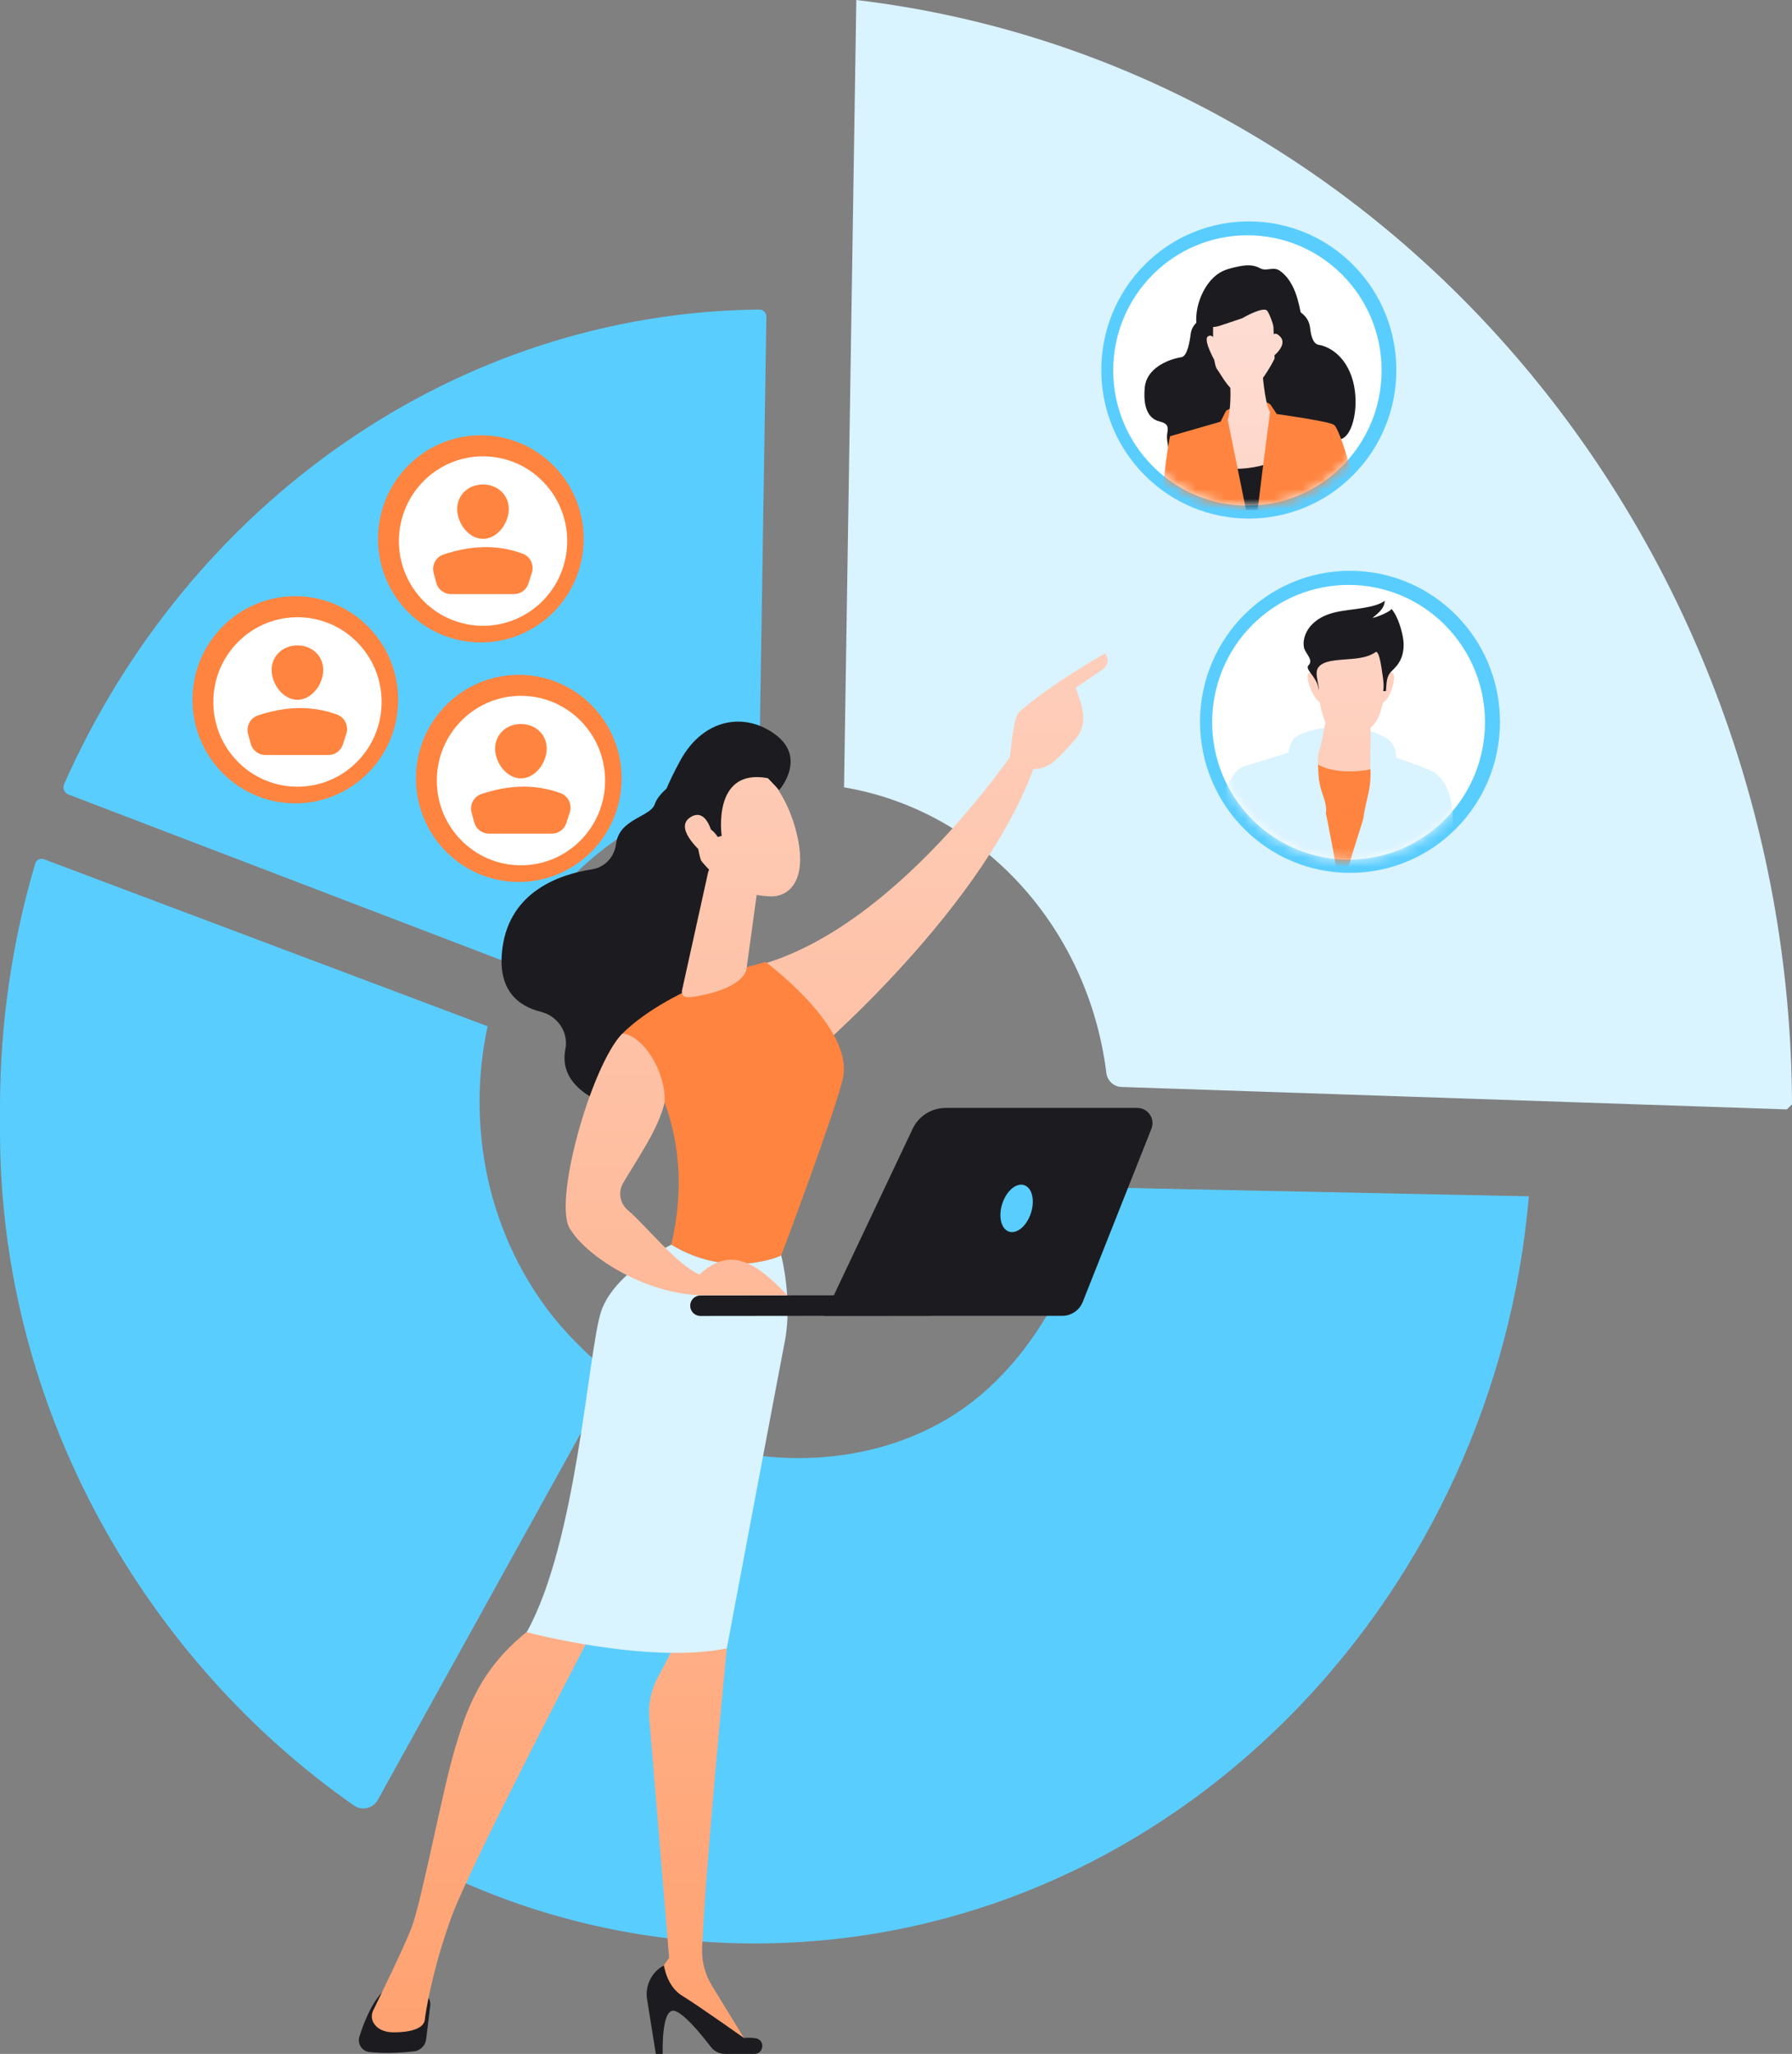 <svg width="185" height="212" viewBox="0 0 185 212" fill="none" xmlns="http://www.w3.org/2000/svg">
<rect x="0" y="0" width="185" height="212" fill="#808080" stroke="none"/>
<g clip-path="url(#clip0_162_251)">
<path d="M52.587 99.422C57.72 89.382 67.268 82.304 78.358 81.039L79.117 32.697C79.123 32.284 78.79 31.944 78.38 31.949C47.102 32.29 19.502 51.893 6.622 80.928C6.434 81.351 6.642 81.846 7.071 82.01L52.589 99.424L52.587 99.422Z" fill="#5ACDFF"/>
<path d="M114.393 122.582C113.751 122.565 113.177 122.976 112.984 123.594C112.448 125.322 111.465 128.638 111.304 129.057C110.522 131.097 109.607 133.088 108.534 134.99C106.544 138.517 103.999 141.75 100.861 144.309C92.905 150.797 81.468 152.001 71.929 148.791C71.657 148.699 71.388 148.6 71.119 148.5C70.622 148.312 70.066 148.521 69.81 148.989L45.756 193.161C57.436 199.06 68.428 200.601 82.219 199.711C122.285 197.125 153.747 164.368 157.24 123.745L114.395 122.582H114.393Z" fill="#5ACDFF"/>
<path d="M114.393 122.582C111.785 138.702 99.954 151.298 83.879 151.847C79.355 152.001 73.959 150.943 69.991 149.326C69.578 149.158 69.103 149.328 68.879 149.717L44.154 192.546C55.834 198.445 69.024 201.332 82.815 200.442C122.882 197.856 154.343 164.104 157.836 123.481L114.393 122.584V122.582Z" fill="#5ACDFF"/>
<path d="M39.002 185.783L62.942 142.545C63.111 142.239 63.04 141.858 62.773 141.632C55.404 135.382 49.511 127.003 49.511 116.137C49.511 113.457 48.331 109.556 48.872 107.041L3.848 90.83C1.349 99.017 0 107.729 0 116.756C0 145.939 15.399 171.606 36.543 186.36C37.37 186.937 38.511 186.668 39.002 185.783Z" fill="#5ACDFF"/>
<path d="M36.606 184.555L61.415 141.853C61.73 141.311 61.621 140.618 61.153 140.204C54.036 133.901 49.509 124.426 49.509 113.738C49.509 111.058 49.796 108.444 50.337 105.931L4.523 88.684C4.159 88.547 3.752 88.748 3.64 89.124C1.275 97.109 0 105.583 0 114.357C0 144.25 14.668 169.992 36.606 184.555Z" fill="#5ACDFF"/>
<path d="M87.135 81.268C101.336 83.659 112.347 95.7 114.214 110.746C114.313 111.552 114.972 112.167 115.779 112.194L184.462 114.511C184.675 114.303 184.789 114.194 185.002 113.986C184.79 56.129 143.591 6.561 88.403 0L87.135 81.268Z" fill="url(#paint0_linear_162_251)"/>
<path d="M139.695 49.035C145.643 43.046 145.643 33.335 139.695 27.345C133.747 21.356 124.103 21.356 118.155 27.345C112.206 33.335 112.206 43.046 118.155 49.035C124.103 55.025 133.747 55.025 139.695 49.035Z" fill="#5ACDFF"/>
<path d="M128.779 52.184C136.43 52.184 142.632 45.939 142.632 38.235C142.632 30.531 136.43 24.286 128.779 24.286C121.129 24.286 114.927 30.531 114.927 38.235C114.927 45.939 121.129 52.184 128.779 52.184Z" fill="white"/>
<mask id="mask0_162_251" style="mask-type:alpha" maskUnits="userSpaceOnUse" x="115" y="24" width="28" height="29">
<path d="M128.858 52.293C136.509 52.293 142.711 46.048 142.711 38.345C142.711 30.641 136.509 24.396 128.858 24.396C121.208 24.396 115.006 30.641 115.006 38.345C115.006 46.048 121.208 52.293 128.858 52.293Z" fill="white"/>
</mask>
<g mask="url(#mask0_162_251)">
<path d="M125.81 35.205C124.933 35.205 124.024 35.318 123.68 34.254C123.033 32.251 124.12 29.256 125.9 28.164C126.495 27.799 127.19 27.64 127.874 27.502C128.678 27.34 129.372 27.299 130.097 27.691C130.766 28.053 131.414 27.472 132.108 27.936C132.697 28.331 133.149 28.952 133.463 29.581C133.875 30.403 134.088 31.308 134.268 32.209C134.309 32.414 134.347 32.625 134.303 32.829C134.265 32.999 134.17 33.15 134.076 33.297C133.356 34.419 132.4 35.204 131.016 35.204H125.811L125.81 35.205Z" fill="url(#paint1_linear_162_251)"/>
<path d="M125.633 31.678C125.633 31.678 125.792 32.012 124.759 32.535C124.183 32.826 123.063 33.258 122.915 34.514C122.839 35.164 122.587 36.767 121.973 36.867C120.444 37.113 118.382 38.075 118.189 39.941C117.969 42.084 118.581 43.209 119.665 43.49C120.46 43.697 120.662 43.911 120.501 44.758C120.346 45.57 120.958 48.485 122.293 49.229C125.284 50.894 127.891 43.309 127.891 43.309L128.503 33.518L125.632 31.677L125.633 31.678Z" fill="url(#paint2_linear_162_251)"/>
<path d="M132.48 30.822C132.48 30.822 132.32 31.177 133.37 31.731C133.957 32.039 135.096 32.497 135.248 33.83C135.325 34.517 135.508 35.485 136.131 35.59C137.687 35.852 139.49 37.379 139.874 40.342C140.167 42.604 139.527 45.03 138.424 45.327C137.613 45.545 137.674 45.112 137.838 46.01C137.996 46.871 137.627 46.539 136.267 47.326C133.22 49.089 130.179 43.147 130.179 43.147L129.555 32.773L132.479 30.822H132.48Z" fill="url(#paint3_linear_162_251)"/>
<path d="M128.408 41.694C128.408 41.694 130.721 41.093 131.212 41.835C131.458 43.068 131.584 44.294 131.584 44.294L128.92 44.798L127.157 44.39L126.738 44.145L126.564 42.397C126.564 42.397 127.465 41.872 128.408 41.694Z" fill="url(#paint4_linear_162_251)"/>
<path d="M125.635 35.471C125.635 35.471 125.262 34.347 124.705 34.722C124.147 35.097 125.543 37.487 125.543 37.487L125.636 35.472L125.635 35.471Z" fill="url(#paint5_linear_162_251)"/>
<path d="M131.212 35.471C131.212 35.471 131.212 33.787 132.141 34.722C133.071 35.658 131.212 36.969 131.212 36.969V35.471Z" fill="url(#paint6_linear_162_251)"/>
<path d="M139.967 50.771C139.189 46.989 138.07 44.032 137.719 43.861L135.608 49.118C135.608 49.118 135.182 50.684 135.216 52.63H138.462C139.435 52.63 140.164 51.731 139.967 50.771Z" fill="url(#paint7_linear_162_251)"/>
<path d="M123.721 52.63C123.819 50.94 123.776 49.875 123.776 49.875L120.802 45.012C120.802 45.012 120.43 46.503 120.059 50.435C120.042 50.617 120.026 50.803 120.01 50.992C119.936 51.874 120.629 52.63 121.507 52.63H123.722H123.721Z" fill="url(#paint8_linear_162_251)"/>
<path d="M127.839 52.64H131.078L131.957 43.344C131.957 43.344 131.214 43.152 130.841 41.841C130.469 40.531 130.283 37.908 130.283 37.908L126.936 38.654C126.936 38.654 127.309 42.221 126.564 43.907L127.839 52.64Z" fill="url(#paint9_linear_162_251)"/>
<path d="M132.824 52.64L133.29 46.771C129.898 48.814 126.409 48.716 122.871 47.632L123.874 52.64H132.823H132.824Z" fill="url(#paint10_linear_162_251)"/>
<path d="M128.634 52.63C127.629 47.748 126.566 42.404 126.566 42.404L126.009 43.524L120.804 45.025C121.059 46.223 121.837 49.52 122.62 52.63H128.636H128.634Z" fill="url(#paint11_linear_162_251)"/>
<path d="M136.071 52.63C136.349 51.135 136.594 49.968 136.594 49.968L137.719 43.861C137.365 43.505 131.807 42.736 131.807 42.736L131.212 41.841C131.212 41.841 130.47 47.273 129.836 52.629H136.071V52.63Z" fill="url(#paint12_linear_162_251)"/>
<path d="M125.262 32.851C125.262 32.851 125.076 37.344 125.635 38.092C126.192 38.84 126.936 40.526 128.238 40.713C129.54 40.901 131.584 37.156 131.584 36.969C131.584 36.781 131.398 31.915 131.398 31.915C131.398 31.915 127.495 28.733 125.264 32.851H125.262Z" fill="url(#paint13_linear_162_251)"/>
<path d="M124.519 32.101C124.519 32.101 123.776 34.347 126.007 33.599L128.238 32.851C128.238 32.851 130.469 31.54 130.841 32.103C131.214 32.663 131.584 34.047 131.584 34.047C131.584 34.047 132.327 32.103 131.584 30.98C130.841 29.856 126.193 28.921 124.521 32.103L124.519 32.101Z" fill="url(#paint14_linear_162_251)"/>
</g>
<path d="M139.369 90.096C147.919 90.096 154.851 83.117 154.851 74.507C154.851 65.897 147.919 58.917 139.369 58.917C130.818 58.917 123.887 65.897 123.887 74.507C123.887 83.117 130.818 90.096 139.369 90.096Z" fill="#5ACDFF"/>
<path d="M149.179 84.579C154.678 79.041 154.678 70.064 149.179 64.526C143.68 58.989 134.764 58.989 129.265 64.526C123.766 70.064 123.766 79.041 129.265 84.579C134.764 90.116 143.68 90.116 149.179 84.579Z" fill="white"/>
<mask id="mask1_162_251" style="mask-type:alpha" maskUnits="userSpaceOnUse" x="125" y="60" width="29" height="29">
<path d="M149.259 84.69C154.758 79.153 154.758 70.175 149.259 64.638C143.76 59.101 134.844 59.101 129.345 64.638C123.846 70.175 123.846 79.153 129.345 84.69C134.844 90.228 143.76 90.228 149.259 84.69Z" fill="white"/>
</mask>
<g mask="url(#mask1_162_251)">
<path d="M148.677 90.297C149.463 90.297 150.097 89.653 150.093 88.862C150.077 86.598 150.033 84.609 149.927 83.511C149.659 80.709 148.182 79.819 148.182 79.819L147.43 90.297H148.677Z" fill="url(#paint15_linear_162_251)"/>
<path d="M145.044 90.297C144.934 84.428 144.826 79.573 144.826 79.573C142.187 77.938 132.443 78.143 132.443 78.143C132.443 78.143 131.766 83.805 130.994 90.297H145.044Z" fill="url(#paint16_linear_162_251)"/>
<path d="M128.951 90.297H138.02C137.728 87.459 135.387 76.961 135.387 76.961L128.113 79.203C128.113 79.203 128.688 85.748 128.688 87.791C128.688 88.26 128.819 89.169 128.951 90.295V90.297Z" fill="url(#paint17_linear_162_251)"/>
<path d="M129.224 90.297C129.256 86.838 129.196 80.456 128.113 79.211C128.113 79.211 126.712 79.937 125.291 84.639C124.881 85.996 124.508 87.284 124.161 88.511C123.909 89.405 124.576 90.295 125.501 90.295H129.226L129.224 90.297Z" fill="url(#paint18_linear_162_251)"/>
<path d="M147.909 90.297C148.171 85.321 148.4 80.019 148.182 79.802C147.777 79.393 142.898 77.789 142.898 77.789C142.898 77.789 139.719 87.575 138.981 90.297H147.909Z" fill="url(#paint19_linear_162_251)"/>
<path d="M135.691 78.698L136.909 74.405H141.376L141.985 79.311C141.985 79.311 138.127 80.332 135.691 78.698Z" fill="url(#paint20_linear_162_251)"/>
<path d="M135.691 68.827C135.691 68.827 136.111 72.934 136.819 74.537C137.528 76.14 139.296 76.14 139.473 76.14C139.65 76.14 141.243 75.784 142.127 74.357C143.012 72.932 143.365 68.299 143.365 68.299C143.365 68.299 141.773 66.517 139.65 66.339C137.526 66.161 135.691 67.934 135.691 68.825V68.827Z" fill="url(#paint21_linear_162_251)"/>
<path d="M142.594 70.316C142.594 70.316 143.406 69.089 143.812 69.497C144.217 69.906 143.406 72.564 142.594 72.564C141.781 72.564 142.594 70.316 142.594 70.316Z" fill="url(#paint22_linear_162_251)"/>
<path d="M136.504 70.52C136.504 70.52 135.489 69.089 135.082 69.499C134.677 69.907 135.691 72.565 136.504 72.565V70.52Z" fill="url(#paint23_linear_162_251)"/>
<path d="M144.678 67.882C144.893 67.319 144.948 66.693 144.878 66.091C144.773 65.184 144.288 63.5 143.618 62.825C143.809 63.017 141.988 63.792 141.707 63.764C142.255 63.314 142.935 62.801 142.96 62.019C142.327 62.448 141.554 62.604 140.803 62.737C138.927 63.071 136.911 63.001 135.469 64.43C134.866 65.027 134.457 65.948 134.612 66.809C134.726 67.438 135.655 68.101 135.082 68.679C134.678 69.088 135.903 69.833 136.101 70.992C136.116 71.076 136.13 71.162 136.155 71.242C136.138 70.649 135.91 70.01 135.925 69.434C135.955 68.25 137.726 68.166 138.593 68.088C139.746 67.983 141.003 67.995 142.002 67.316C142.408 67.04 142.666 69.27 142.684 69.38C142.785 70.014 142.903 70.695 142.797 71.337H143.077C143.157 70.586 143.083 69.864 143.632 69.318C143.897 69.054 144.164 68.787 144.373 68.474C144.498 68.288 144.599 68.09 144.678 67.882Z" fill="url(#paint24_linear_162_251)"/>
<path d="M136.693 75.167C136.538 76.108 136.491 76.561 136.193 77.466C135.925 78.283 136.122 79.42 136.138 80.28C136.16 81.478 137.086 82.79 136.882 83.967C136.365 82.501 134.784 81.362 133.975 79.992C133.184 78.656 132.619 77.576 133.523 76.314C134.083 75.531 136.704 75.094 136.693 75.167Z" fill="url(#paint25_linear_162_251)"/>
<path d="M141.474 79.098C141.586 81.594 141.1 82.1 140.705 84.622C141.234 82.917 142.427 82.023 143.365 80.504C144.29 79.006 144.59 77.141 143.075 76.141C142.971 76.073 141.507 75.39 141.513 75.522C141.532 75.885 141.425 78.016 141.472 79.096L141.474 79.098Z" fill="url(#paint26_linear_162_251)"/>
</g>
<path d="M30.486 82.92C36.35 82.92 41.103 78.134 41.103 72.23C41.103 66.326 36.35 61.54 30.486 61.54C24.623 61.54 19.87 66.326 19.87 72.23C19.87 78.134 24.623 82.92 30.486 82.92Z" fill="url(#paint27_linear_162_251)"/>
<path d="M37.744 79.538C41.752 75.502 41.752 68.959 37.744 64.923C33.736 60.887 27.237 60.887 23.229 64.923C19.221 68.959 19.221 75.502 23.229 79.538C27.237 83.574 33.736 83.574 37.744 79.538Z" fill="url(#paint28_linear_162_251)"/>
<path d="M36.853 78.641C40.245 75.225 40.245 69.687 36.853 66.27C33.461 62.855 27.96 62.855 24.568 66.27C21.175 69.687 21.175 75.225 24.568 78.641C27.96 82.057 33.46 82.057 36.853 78.641Z" fill="white"/>
<path d="M33.371 69.15C33.371 70.63 32.178 72.23 30.707 72.23C29.237 72.23 28.044 70.632 28.044 69.15C28.044 67.667 29.237 66.617 30.707 66.617C32.178 66.617 33.371 67.667 33.371 69.15Z" fill="url(#paint29_linear_162_251)"/>
<path d="M27.402 77.933H33.904C34.589 77.933 35.194 77.489 35.403 76.831L35.753 75.73C36.009 74.924 35.592 74.051 34.803 73.76C32.157 72.786 29.422 72.91 26.618 73.85C25.832 74.114 25.397 74.959 25.613 75.763L25.883 76.763C26.069 77.454 26.691 77.932 27.402 77.932V77.933Z" fill="url(#paint30_linear_162_251)"/>
<path d="M49.642 66.31C55.505 66.31 60.258 61.524 60.258 55.62C60.258 49.716 55.505 44.93 49.642 44.93C43.778 44.93 39.025 49.716 39.025 55.62C39.025 61.524 43.778 66.31 49.642 66.31Z" fill="url(#paint31_linear_162_251)"/>
<path d="M59.774 57.279C60.682 51.645 56.883 46.337 51.288 45.422C45.693 44.508 40.421 48.334 39.513 53.968C38.605 59.601 42.404 64.91 47.999 65.824C53.594 66.739 58.866 62.913 59.774 57.279Z" fill="url(#paint32_linear_162_251)"/>
<path d="M58.444 57.25C59.212 52.481 55.996 47.988 51.261 47.214C46.525 46.44 42.063 49.678 41.294 54.447C40.525 59.215 43.741 63.709 48.477 64.483C53.213 65.257 57.675 62.018 58.444 57.25Z" fill="white"/>
<path d="M52.526 52.54C52.526 54.02 51.333 55.62 49.863 55.62C48.392 55.62 47.199 54.022 47.199 52.54C47.199 51.057 48.392 50.007 49.863 50.007C51.333 50.007 52.526 51.057 52.526 52.54Z" fill="url(#paint33_linear_162_251)"/>
<path d="M46.557 61.322H53.059C53.744 61.322 54.35 60.877 54.558 60.219L54.908 59.118C55.164 58.313 54.747 57.439 53.958 57.148C51.313 56.175 48.577 56.298 45.773 57.239C44.987 57.503 44.552 58.348 44.768 59.152L45.038 60.151C45.224 60.842 45.846 61.32 46.557 61.32V61.322Z" fill="url(#paint34_linear_162_251)"/>
<path d="M53.558 91.034C59.421 91.034 64.174 86.248 64.174 80.343C64.174 74.439 59.421 69.653 53.558 69.653C47.694 69.653 42.941 74.439 42.941 80.343C42.941 86.248 47.694 91.034 53.558 91.034Z" fill="url(#paint35_linear_162_251)"/>
<path d="M53.558 90.678C59.226 90.678 63.821 86.051 63.821 80.343C63.821 74.636 59.226 70.009 53.558 70.009C47.889 70.009 43.294 74.636 43.294 80.343C43.294 86.051 47.889 90.678 53.558 90.678Z" fill="url(#paint36_linear_162_251)"/>
<path d="M53.782 89.316C58.579 89.316 62.469 85.4 62.469 80.569C62.469 75.738 58.579 71.822 53.782 71.822C48.984 71.822 45.095 75.738 45.095 80.569C45.095 85.4 48.984 89.316 53.782 89.316Z" fill="white"/>
<path d="M56.442 77.263C56.442 78.744 55.249 80.343 53.779 80.343C52.308 80.343 51.115 78.745 51.115 77.263C51.115 75.781 52.308 74.731 53.779 74.731C55.249 74.731 56.442 75.781 56.442 77.263Z" fill="url(#paint37_linear_162_251)"/>
<path d="M50.473 86.045H56.975C57.66 86.045 58.266 85.6 58.474 84.943L58.824 83.842C59.08 83.036 58.663 82.162 57.874 81.872C55.228 80.898 52.493 81.022 49.689 81.962C48.903 82.226 48.468 83.071 48.684 83.875L48.954 84.874C49.14 85.565 49.762 86.044 50.473 86.044V86.045Z" fill="url(#paint38_linear_162_251)"/>
<path d="M71.069 79.918C71.069 79.918 68.136 81.354 67.596 83.004C67.164 84.328 63.92 84.499 63.6 87.103C63.434 88.447 62.447 89.524 61.117 89.729C57.805 90.241 52.699 91.973 51.882 97.763C51.259 102.183 53.496 103.859 55.845 104.439C57.57 104.865 58.717 106.555 58.368 108.308C58.034 109.99 58.532 111.935 61.426 113.471C67.91 116.917 74.387 105.308 74.387 105.308L75.714 85.04L71.069 79.914V79.918Z" fill="url(#paint39_linear_162_251)"/>
<path d="M106.355 75.113C106.355 75.113 93.408 95.735 78.011 99.718C78.011 99.718 81.01 108.322 83.326 109.305C83.326 109.305 102.267 93.391 107.136 78.043L106.355 75.113Z" fill="url(#paint40_linear_162_251)"/>
<path d="M44.415 207.008L43.995 210.481C43.916 211.14 43.4 211.662 42.745 211.736C41.639 211.863 39.864 211.994 38.129 211.809C37.367 211.728 36.872 210.951 37.103 210.216C37.526 208.875 38.301 206.862 39.418 205.677H43.244C43.951 205.677 44.5 206.3 44.415 207.007V207.008Z" fill="url(#paint41_linear_162_251)"/>
<path d="M74.387 166.317L75.032 170.143C75.032 170.143 72.869 192.203 72.484 201.028C72.424 202.412 72.779 203.778 73.5 204.959L77.261 211.109L67.704 205.429L67.513 204.255L69.078 202.088L67.028 177.374C66.908 175.922 67.205 174.467 67.885 173.18L69.862 169.44L74.385 166.317H74.387Z" fill="url(#paint42_linear_162_251)"/>
<path d="M77.893 212H74.843C74.272 212 73.734 211.736 73.385 211.28C72.434 210.036 70.465 207.609 69.521 207.545C68.253 207.459 68.415 212 68.415 212H67.704L66.803 206.359C66.576 204.94 67.278 203.532 68.543 202.868C68.543 202.868 68.833 205.027 70.405 205.982C71.976 206.937 76.801 210.357 76.801 210.357C76.801 210.357 77.392 210.273 78.041 210.391C79.003 210.565 78.869 212.002 77.891 212.002L77.893 212Z" fill="url(#paint43_linear_162_251)"/>
<path d="M61.295 168.135C61.295 168.135 48.624 192.338 46.609 197.864C44.595 203.389 43.889 208 43.862 208.437C43.82 209.118 42.977 209.773 40.655 209.773C39.456 209.773 38.869 209.288 38.582 208.821C38.337 208.422 38.325 207.922 38.531 207.501C39.265 206.007 41.591 201.233 42.452 199.068C43.481 196.483 45.693 184.768 46.906 180.695C48.119 176.621 49.49 172.203 54.776 168.135C54.776 168.135 58.403 164.557 61.296 168.135H61.295Z" fill="url(#paint44_linear_162_251)"/>
<path d="M69.3 128.476C72.569 114.529 64.288 106.641 64.288 106.641C69.513 101.591 79.032 99.293 79.032 99.293C79.032 99.293 88.115 105.98 87.037 111.215C86.406 114.283 80.652 129.59 80.652 129.59C80.652 129.59 75.332 132.125 69.299 128.476H69.3Z" fill="url(#paint45_linear_162_251)"/>
<path d="M62.054 135.38C63.384 131.345 69.3 128.476 69.3 128.476C75.334 132.125 80.654 129.59 80.654 129.59C80.654 129.59 81.846 134.181 81.023 138.45C80.199 142.717 75.032 170.144 75.032 170.144C66.891 171.804 54.372 168.473 54.372 168.473C59.558 159.203 60.722 139.417 62.052 135.382L62.054 135.38Z" fill="url(#paint46_linear_162_251)"/>
<path d="M73.095 90.076L70.438 102.096C70.184 103.154 71.141 102.981 72.205 102.779C73.945 102.448 76.189 101.768 76.94 100.404C77.015 100.266 77.055 100.108 77.075 99.951L78.218 91.617C78.308 90.956 77.953 90.314 77.347 90.042L75.144 89.059C74.295 88.681 73.314 89.167 73.096 90.076H73.095Z" fill="url(#paint47_linear_162_251)"/>
<path d="M78.184 79.118C78.184 79.118 81.013 81.047 82.23 85.958C83.446 90.868 81.469 92.63 79.445 92.522C77.419 92.414 74.483 91.784 71.94 88.26C69.395 84.736 74.478 76.761 78.186 79.117L78.184 79.118Z" fill="url(#paint48_linear_162_251)"/>
<path d="M74.504 86.28C74.504 86.28 73.467 79.244 79.27 80.32L80.444 81.549C80.444 81.549 83.284 78.329 80.141 75.893C76.998 73.46 72.637 74.082 70.223 78.515C67.811 82.947 66.935 86.061 68.956 88.816C70.979 91.571 72.5 89.208 72.5 89.208C72.5 89.208 71.572 86.825 72.342 85.802C73.112 84.779 74.105 86.396 74.105 86.396L74.504 86.28Z" fill="url(#paint49_linear_162_251)"/>
<path d="M73.712 86.884C73.712 86.884 73.2 83.263 71.364 84.299C69.528 85.334 72.025 87.681 73.027 88.479L73.712 86.884Z" fill="url(#paint50_linear_162_251)"/>
<path d="M106.265 79.358C106.304 79.784 104.733 80.078 104.233 78.264C104.37 77.476 104.615 74.028 105.214 73.493C108.407 70.64 114.1 67.43 114.1 67.43C114.737 68.409 113.901 69.054 113.901 69.054L111.06 70.986C111.356 71.974 111.789 72.85 111.837 73.978C111.874 74.832 111.561 75.669 110.998 76.318C110.433 76.969 109.671 77.809 108.985 78.447C107.686 79.654 106.265 79.357 106.265 79.357V79.358Z" fill="url(#paint51_linear_162_251)"/>
<path d="M107.809 77.952L107.376 77.773C107.434 77.632 108.797 74.294 109.457 73.599C109.708 73.336 109.829 73.11 109.818 72.929C109.812 72.83 109.764 72.734 109.673 72.635L107.372 73.874L106.356 75.476L105.96 75.221L107.043 73.515L109.736 72.065L109.857 72.165C110.13 72.389 110.271 72.63 110.287 72.902C110.307 73.226 110.146 73.561 109.797 73.93C109.3 74.453 108.194 77.013 107.811 77.956L107.809 77.952Z" fill="url(#paint52_linear_162_251)"/>
<path d="M72.262 135.833C72.279 135.833 72.298 135.833 72.317 135.833L96.059 135.808C96.645 135.808 97.12 135.333 97.12 134.748C97.12 134.164 96.642 133.681 96.057 133.69L72.315 133.716C71.728 133.716 71.254 134.191 71.254 134.775C71.254 135.342 71.702 135.805 72.263 135.832L72.262 135.833Z" fill="url(#paint53_linear_162_251)"/>
<path d="M117.399 114.357H97.627C96.169 114.357 94.841 115.196 94.219 116.51L85.079 135.821H109.651C110.591 135.821 111.435 135.249 111.781 134.378L118.869 116.508C119.28 115.476 118.516 114.357 117.401 114.357H117.399Z" fill="url(#paint54_linear_162_251)"/>
<path d="M106.428 125.217C106.862 123.892 106.552 122.599 105.736 122.328C104.92 122.057 103.907 122.912 103.474 124.237C103.04 125.562 103.35 126.855 104.166 127.126C104.982 127.397 105.995 126.542 106.428 125.217Z" fill="#5ACDFF"/>
<path d="M64.255 106.67C61.016 109.961 56.906 124.55 58.944 126.987C60.739 129.825 66.853 133.685 72.673 133.692H81.263C77.654 129.831 75.169 128.851 72.21 131.552C69.862 130.541 66.817 126.627 64.783 124.879C63.985 124.193 63.797 123.022 64.33 122.113C65.944 119.362 67.97 116.531 68.614 113.79C68.753 110.578 66.392 106.902 64.255 106.67Z" fill="url(#paint55_linear_162_251)"/>
</g>
<defs>
<linearGradient id="paint0_linear_162_251" x1="24.939" y1="161" x2="480.373" y2="-256.957" gradientUnits="userSpaceOnUse">
<stop stop-color="#D9F3FF"/>
<stop offset="1" stop-color="#D9F3FF"/>
</linearGradient>
<linearGradient id="paint1_linear_162_251" x1="129.301" y1="26.306" x2="127.766" y2="50.929" gradientUnits="userSpaceOnUse">
<stop stop-color="#1C1C20"/>
<stop offset="1" stop-color="#1C1C20"/>
</linearGradient>
<linearGradient id="paint2_linear_162_251" x1="124.005" y1="25.975" x2="122.469" y2="50.599" gradientUnits="userSpaceOnUse">
<stop stop-color="#1C1C20"/>
<stop offset="1" stop-color="#1C1C20"/>
</linearGradient>
<linearGradient id="paint3_linear_162_251" x1="135.401" y1="26.687" x2="133.867" y2="51.309" gradientUnits="userSpaceOnUse">
<stop stop-color="#1C1C20"/>
<stop offset="1" stop-color="#1C1C20"/>
</linearGradient>
<linearGradient id="paint4_linear_162_251" x1="124.879" y1="15.869" x2="126.433" y2="25.986" gradientUnits="userSpaceOnUse">
<stop stop-color="#FF843F"/>
<stop offset="1" stop-color="#FF843F"/>
</linearGradient>
<linearGradient id="paint5_linear_162_251" x1="125.105" y1="-12.474" x2="125.105" y2="315.001" gradientUnits="userSpaceOnUse">
<stop stop-color="#FEEAEA"/>
<stop offset="1" stop-color="#FF843F"/>
</linearGradient>
<linearGradient id="paint6_linear_162_251" x1="131.807" y1="-12.474" x2="131.807" y2="315.001" gradientUnits="userSpaceOnUse">
<stop stop-color="#FEEAEA"/>
<stop offset="1" stop-color="#FF843F"/>
</linearGradient>
<linearGradient id="paint7_linear_162_251" x1="131.999" y1="14.775" x2="133.552" y2="24.892" gradientUnits="userSpaceOnUse">
<stop stop-color="#FF843F"/>
<stop offset="1" stop-color="#FF843F"/>
</linearGradient>
<linearGradient id="paint8_linear_162_251" x1="116.821" y1="17.107" x2="118.376" y2="27.224" gradientUnits="userSpaceOnUse">
<stop stop-color="#FF843F"/>
<stop offset="1" stop-color="#FF843F"/>
</linearGradient>
<linearGradient id="paint9_linear_162_251" x1="129.26" y1="-12.474" x2="129.26" y2="315.001" gradientUnits="userSpaceOnUse">
<stop stop-color="#FEEAEA"/>
<stop offset="1" stop-color="#FF843F"/>
</linearGradient>
<linearGradient id="paint10_linear_162_251" x1="127.697" y1="51.153" x2="128.596" y2="45.187" gradientUnits="userSpaceOnUse">
<stop stop-color="#1C1C20"/>
<stop offset="1" stop-color="#1C1C20"/>
</linearGradient>
<linearGradient id="paint11_linear_162_251" x1="119.841" y1="16.643" x2="121.396" y2="26.76" gradientUnits="userSpaceOnUse">
<stop stop-color="#FF843F"/>
<stop offset="1" stop-color="#FF843F"/>
</linearGradient>
<linearGradient id="paint12_linear_162_251" x1="128.781" y1="15.269" x2="130.335" y2="25.387" gradientUnits="userSpaceOnUse">
<stop stop-color="#FF843F"/>
<stop offset="1" stop-color="#FF843F"/>
</linearGradient>
<linearGradient id="paint13_linear_162_251" x1="128.408" y1="-12.474" x2="128.408" y2="315.001" gradientUnits="userSpaceOnUse">
<stop stop-color="#FEEAEA"/>
<stop offset="1" stop-color="#FF843F"/>
</linearGradient>
<linearGradient id="paint14_linear_162_251" x1="124.002" y1="25.688" x2="140.28" y2="51.456" gradientUnits="userSpaceOnUse">
<stop stop-color="#1C1C20"/>
<stop offset="1" stop-color="#1C1C20"/>
</linearGradient>
<linearGradient id="paint15_linear_162_251" x1="147.43" y1="85.057" x2="150.093" y2="85.057" gradientUnits="userSpaceOnUse">
<stop stop-color="#D9F3FF"/>
<stop offset="1" stop-color="#D9F3FF"/>
</linearGradient>
<linearGradient id="paint16_linear_162_251" x1="183.23" y1="-4.193" x2="168.505" y2="24.67" gradientUnits="userSpaceOnUse">
<stop stop-color="#FF843F"/>
<stop offset="1" stop-color="#FF843F"/>
</linearGradient>
<linearGradient id="paint17_linear_162_251" x1="128.112" y1="83.629" x2="138.02" y2="83.629" gradientUnits="userSpaceOnUse">
<stop stop-color="#D9F3FF"/>
<stop offset="1" stop-color="#D9F3FF"/>
</linearGradient>
<linearGradient id="paint18_linear_162_251" x1="124.106" y1="84.754" x2="129.23" y2="84.754" gradientUnits="userSpaceOnUse">
<stop stop-color="#D9F3FF"/>
<stop offset="1" stop-color="#D9F3FF"/>
</linearGradient>
<linearGradient id="paint19_linear_162_251" x1="138.981" y1="84.042" x2="148.269" y2="84.042" gradientUnits="userSpaceOnUse">
<stop stop-color="#D9F3FF"/>
<stop offset="1" stop-color="#D9F3FF"/>
</linearGradient>
<linearGradient id="paint20_linear_162_251" x1="138.837" y1="-8.979" x2="138.837" y2="318.496" gradientUnits="userSpaceOnUse">
<stop stop-color="#FEEAEA"/>
<stop offset="1" stop-color="#FF843F"/>
</linearGradient>
<linearGradient id="paint21_linear_162_251" x1="139.528" y1="-8.979" x2="139.528" y2="318.496" gradientUnits="userSpaceOnUse">
<stop stop-color="#FEEAEA"/>
<stop offset="1" stop-color="#FF843F"/>
</linearGradient>
<linearGradient id="paint22_linear_162_251" x1="143.077" y1="-8.979" x2="143.077" y2="318.496" gradientUnits="userSpaceOnUse">
<stop stop-color="#FEEAEA"/>
<stop offset="1" stop-color="#FF843F"/>
</linearGradient>
<linearGradient id="paint23_linear_162_251" x1="135.746" y1="-8.979" x2="135.746" y2="318.497" gradientUnits="userSpaceOnUse">
<stop stop-color="#FEEAEA"/>
<stop offset="1" stop-color="#FF843F"/>
</linearGradient>
<linearGradient id="paint24_linear_162_251" x1="139.441" y1="64.104" x2="140.97" y2="75.845" gradientUnits="userSpaceOnUse">
<stop stop-color="#1C1C20"/>
<stop offset="1" stop-color="#1C1C20"/>
</linearGradient>
<linearGradient id="paint25_linear_162_251" x1="135.23" y1="76.724" x2="134.362" y2="90.431" gradientUnits="userSpaceOnUse">
<stop stop-color="#D9F3FF"/>
<stop offset="1" stop-color="#D9F3FF"/>
</linearGradient>
<linearGradient id="paint26_linear_162_251" x1="142.673" y1="77.398" x2="141.831" y2="90.669" gradientUnits="userSpaceOnUse">
<stop stop-color="#D9F3FF"/>
<stop offset="1" stop-color="#D9F3FF"/>
</linearGradient>
<linearGradient id="paint27_linear_162_251" x1="103.946" y1="-73.763" x2="89.222" y2="-44.901" gradientUnits="userSpaceOnUse">
<stop stop-color="#FF843F"/>
<stop offset="1" stop-color="#FF843F"/>
</linearGradient>
<linearGradient id="paint28_linear_162_251" x1="103.946" y1="-73.763" x2="89.222" y2="-44.9" gradientUnits="userSpaceOnUse">
<stop stop-color="#FF843F"/>
<stop offset="1" stop-color="#FF843F"/>
</linearGradient>
<linearGradient id="paint29_linear_162_251" x1="102.912" y1="-74.29" x2="88.187" y2="-45.428" gradientUnits="userSpaceOnUse">
<stop stop-color="#FF843F"/>
<stop offset="1" stop-color="#FF843F"/>
</linearGradient>
<linearGradient id="paint30_linear_162_251" x1="105.418" y1="-73.011" x2="90.694" y2="-44.151" gradientUnits="userSpaceOnUse">
<stop stop-color="#FF843F"/>
<stop offset="1" stop-color="#FF843F"/>
</linearGradient>
<linearGradient id="paint31_linear_162_251" x1="112.538" y1="-69.38" x2="97.813" y2="-40.518" gradientUnits="userSpaceOnUse">
<stop stop-color="#FF843F"/>
<stop offset="1" stop-color="#FF843F"/>
</linearGradient>
<linearGradient id="paint32_linear_162_251" x1="112.542" y1="-69.379" x2="97.816" y2="-40.517" gradientUnits="userSpaceOnUse">
<stop stop-color="#FF843F"/>
<stop offset="1" stop-color="#FF843F"/>
</linearGradient>
<linearGradient id="paint33_linear_162_251" x1="111.505" y1="-69.907" x2="96.779" y2="-41.045" gradientUnits="userSpaceOnUse">
<stop stop-color="#FF843F"/>
<stop offset="1" stop-color="#FF843F"/>
</linearGradient>
<linearGradient id="paint34_linear_162_251" x1="114.01" y1="-68.628" x2="99.285" y2="-39.766" gradientUnits="userSpaceOnUse">
<stop stop-color="#FF843F"/>
<stop offset="1" stop-color="#FF843F"/>
</linearGradient>
<linearGradient id="paint35_linear_162_251" x1="125.55" y1="-62.734" x2="110.826" y2="-33.872" gradientUnits="userSpaceOnUse">
<stop stop-color="#FF843F"/>
<stop offset="1" stop-color="#FF843F"/>
</linearGradient>
<linearGradient id="paint36_linear_162_251" x1="125.553" y1="-62.739" x2="110.827" y2="-33.879" gradientUnits="userSpaceOnUse">
<stop stop-color="#FF843F"/>
<stop offset="1" stop-color="#FF843F"/>
</linearGradient>
<linearGradient id="paint37_linear_162_251" x1="124.519" y1="-63.267" x2="109.794" y2="-34.406" gradientUnits="userSpaceOnUse">
<stop stop-color="#FF843F"/>
<stop offset="1" stop-color="#FF843F"/>
</linearGradient>
<linearGradient id="paint38_linear_162_251" x1="127.025" y1="-61.989" x2="112.299" y2="-33.127" gradientUnits="userSpaceOnUse">
<stop stop-color="#FF843F"/>
<stop offset="1" stop-color="#FF843F"/>
</linearGradient>
<linearGradient id="paint39_linear_162_251" x1="76.228" y1="68.098" x2="67.424" y2="90.031" gradientUnits="userSpaceOnUse">
<stop stop-color="#1C1C20"/>
<stop offset="1" stop-color="#1C1C20"/>
</linearGradient>
<linearGradient id="paint40_linear_162_251" x1="92.573" y1="-22.324" x2="92.573" y2="305.151" gradientUnits="userSpaceOnUse">
<stop stop-color="#FEEAEA"/>
<stop offset="1" stop-color="#FF843F"/>
</linearGradient>
<linearGradient id="paint41_linear_162_251" x1="44.424" y1="208.789" x2="37.047" y2="208.789" gradientUnits="userSpaceOnUse">
<stop stop-color="#1C1C20"/>
<stop offset="1" stop-color="#1C1C20"/>
</linearGradient>
<linearGradient id="paint42_linear_162_251" x1="72.134" y1="-22.324" x2="72.134" y2="305.151" gradientUnits="userSpaceOnUse">
<stop stop-color="#FEEAEA"/>
<stop offset="1" stop-color="#FF843F"/>
</linearGradient>
<linearGradient id="paint43_linear_162_251" x1="78.699" y1="207.434" x2="66.762" y2="207.434" gradientUnits="userSpaceOnUse">
<stop stop-color="#1C1C20"/>
<stop offset="1" stop-color="#1C1C20"/>
</linearGradient>
<linearGradient id="paint44_linear_162_251" x1="49.84" y1="-22.324" x2="49.84" y2="305.151" gradientUnits="userSpaceOnUse">
<stop stop-color="#FEEAEA"/>
<stop offset="1" stop-color="#FF843F"/>
</linearGradient>
<linearGradient id="paint45_linear_162_251" x1="-363.164" y1="-758.504" x2="-348.438" y2="-729.644" gradientUnits="userSpaceOnUse">
<stop stop-color="#FF843F"/>
<stop offset="1" stop-color="#FF843F"/>
</linearGradient>
<linearGradient id="paint46_linear_162_251" x1="46.093" y1="114.519" x2="72.902" y2="157.117" gradientUnits="userSpaceOnUse">
<stop stop-color="#D9F3FF"/>
<stop offset="1" stop-color="#D9F3FF"/>
</linearGradient>
<linearGradient id="paint47_linear_162_251" x1="74.313" y1="-22.324" x2="74.313" y2="305.151" gradientUnits="userSpaceOnUse">
<stop stop-color="#FEEAEA"/>
<stop offset="1" stop-color="#FF843F"/>
</linearGradient>
<linearGradient id="paint48_linear_162_251" x1="76.927" y1="-22.324" x2="76.927" y2="305.151" gradientUnits="userSpaceOnUse">
<stop stop-color="#FEEAEA"/>
<stop offset="1" stop-color="#FF843F"/>
</linearGradient>
<linearGradient id="paint49_linear_162_251" x1="81.882" y1="69.876" x2="68.982" y2="89.652" gradientUnits="userSpaceOnUse">
<stop stop-color="#1C1C20"/>
<stop offset="1" stop-color="#1C1C20"/>
</linearGradient>
<linearGradient id="paint50_linear_162_251" x1="72.21" y1="-22.324" x2="72.21" y2="305.151" gradientUnits="userSpaceOnUse">
<stop stop-color="#FEEAEA"/>
<stop offset="1" stop-color="#FF843F"/>
</linearGradient>
<linearGradient id="paint51_linear_162_251" x1="109.288" y1="-22.324" x2="109.288" y2="305.151" gradientUnits="userSpaceOnUse">
<stop stop-color="#FEEAEA"/>
<stop offset="1" stop-color="#FF843F"/>
</linearGradient>
<linearGradient id="paint52_linear_162_251" x1="108.123" y1="-22.324" x2="108.123" y2="305.152" gradientUnits="userSpaceOnUse">
<stop stop-color="#FEEAEA"/>
<stop offset="1" stop-color="#FF843F"/>
</linearGradient>
<linearGradient id="paint53_linear_162_251" x1="68.238" y1="129.489" x2="87.108" y2="135.634" gradientUnits="userSpaceOnUse">
<stop stop-color="#1C1C20"/>
<stop offset="1" stop-color="#1C1C20"/>
</linearGradient>
<linearGradient id="paint54_linear_162_251" x1="94.172" y1="117.204" x2="107.761" y2="131.469" gradientUnits="userSpaceOnUse">
<stop stop-color="#1C1C20"/>
<stop offset="1" stop-color="#1C1C20"/>
</linearGradient>
<linearGradient id="paint55_linear_162_251" x1="69.83" y1="-22.324" x2="69.83" y2="305.151" gradientUnits="userSpaceOnUse">
<stop stop-color="#FEEAEA"/>
<stop offset="1" stop-color="#FF843F"/>
</linearGradient>
<clipPath id="clip0_162_251">
<rect width="185" height="212" fill="white"/>
</clipPath>
</defs>
</svg>
